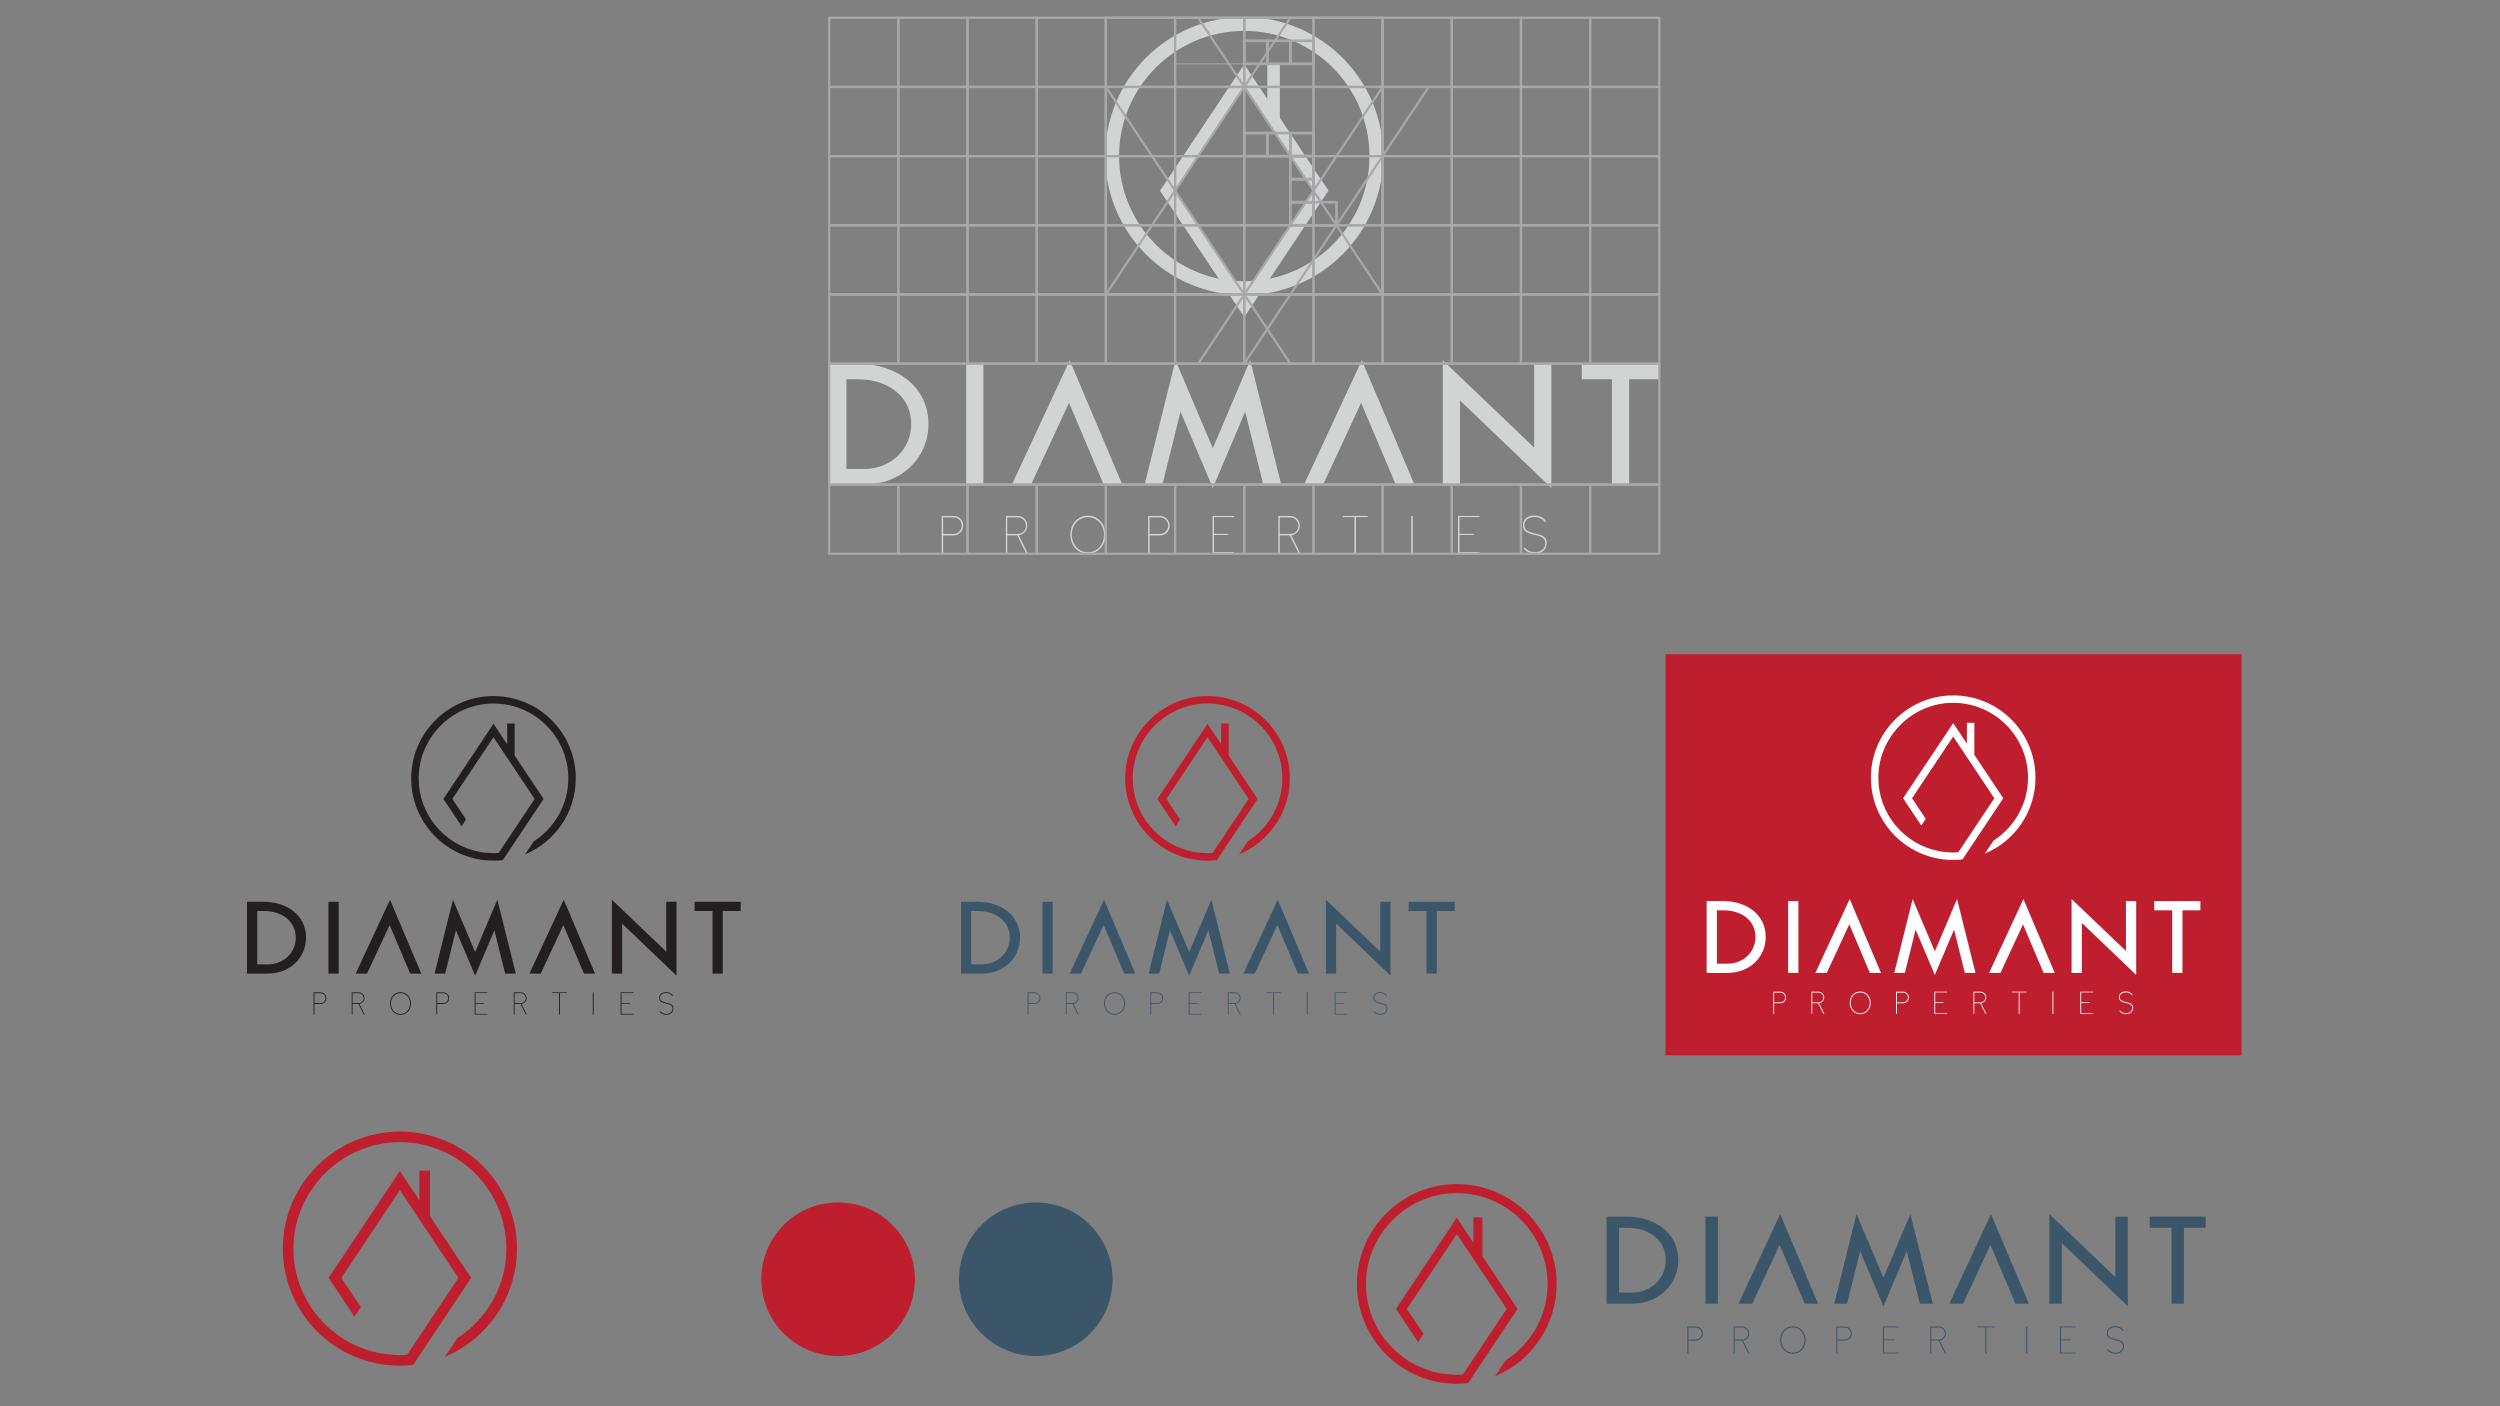 <?xml version="1.0" encoding="UTF-8" standalone="no"?> <svg xmlns="http://www.w3.org/2000/svg" xmlns:xlink="http://www.w3.org/1999/xlink" xmlns:serif="http://www.serif.com/" width="100%" height="100%" viewBox="0 0 1920 1080" version="1.1" xml:space="preserve" style="fill-rule:evenodd;clip-rule:evenodd;stroke-linejoin:round;stroke-miterlimit:2;"><rect x="0" y="0" width="1920" height="1080" fill="#808080" stroke="none"/><g id="Layer-1" serif:id="Layer 1"><g><path d="M955.587,49.402l-8.005,12.011l-53.134,79.696l-3.556,5.339l3.556,5.337l53.134,79.698l8.005,12.009l8.009,-12.009l53.131,-79.698l3.559,-5.337l-56.69,-85.035l-8.009,-12.011Zm0,17.348l53.134,79.698l-53.134,79.699l-53.13,-79.699l53.13,-79.698Z" style="fill:#d2d3d3;fill-rule:nonzero;"></path><rect x="973.301" y="49.042" width="9.623" height="43.145" style="fill:#d2d3d3;"></rect><path d="M955.587,13.618c-58.687,0 -106.264,47.577 -106.264,106.264c0,58.688 47.577,106.264 106.264,106.264c58.69,0 106.264,-47.576 106.264,-106.264c0,-58.687 -47.574,-106.264 -106.264,-106.264m0,9.624c53.287,-0 96.641,43.353 96.641,96.64c0,53.288 -43.354,96.638 -96.641,96.638c-53.287,0 -96.638,-43.35 -96.638,-96.638c0,-53.287 43.351,-96.64 96.638,-96.64" style="fill:#d2d3d3;fill-rule:nonzero;stroke:#d2d3d3;stroke-width:1px;"></path><path d="M650.039,291.254l-0,68.905l13.733,-0c20.693,-0 36.041,-15.362 36.041,-34.452c-0,-21.615 -18.125,-34.453 -41.293,-34.453l-8.481,0Zm-13.241,80.83l-0,-92.757l21.429,-0c30.041,-0 54.826,17.353 54.826,46.38c0,25.588 -20.272,46.377 -49.53,46.377l-26.725,-0Z" style="fill:#d2d3d3;fill-rule:nonzero;"></path><rect x="742.005" y="279.326" width="13.241" height="92.757" style="fill:#d2d3d3;"></rect><path d="M906.632,316.182l-13.902,55.902l-13.655,-0l23.707,-95.406l28.673,67.58l28.675,-67.58l23.832,95.406l-13.774,-0l-13.904,-55.902l-24.829,58.554l-24.823,-58.554Z" style="fill:#d2d3d3;fill-rule:nonzero;"></path><path d="M1191.46,279.328l0,95.409l-70.174,-67.169l0,64.516l-13.24,0l-0,-95.406l70.174,67.041l-0,-64.391l13.24,-0Z" style="fill:#d2d3d3;fill-rule:nonzero;"></path><path d="M1251.2,372.084l-13.24,0l-0,-80.829l-23.171,-0l-0,-11.928l59.583,0l-0,11.928l-23.172,-0l0,80.829Z" style="fill:#d2d3d3;fill-rule:nonzero;"></path><path d="M821.535,276.678l-44.357,95.406l14.693,0l6.742,-14.574l5.588,-11.927l16.797,-36.192l15.348,36.192l5.05,11.927l6.208,14.574l14.316,0l-40.385,-95.406Z" style="fill:#d2d3d3;fill-rule:nonzero;"></path><path d="M1045.87,276.678l-44.357,95.406l14.693,0l6.742,-14.574l5.588,-11.927l16.798,-36.192l15.35,36.192l5.047,11.927l6.208,14.574l14.316,0l-40.385,-95.406Z" style="fill:#d2d3d3;fill-rule:nonzero;"></path><path d="M724.358,397.387l-0,12.675l8.029,0c3.487,0 6.246,-2.869 6.246,-6.356c0,-3.487 -2.759,-6.319 -6.246,-6.319l-8.029,0Zm-0,13.838l-0,13.693l-1.125,-0l0,-28.696l9.154,-0c4.067,-0 7.409,3.38 7.409,7.484c-0,4.139 -3.305,7.519 -7.409,7.519l-8.029,-0Z" style="fill:#d2d3d3;fill-rule:nonzero;"></path><path d="M773.58,397.352l-0,12.71l8.098,-0c3.415,-0 6.25,-2.76 6.25,-6.281c-0,-3.563 -2.763,-6.429 -6.25,-6.429l-8.098,-0Zm14.492,27.565c-1.997,-3.739 -3.924,-7.809 -6.759,-13.73l-7.733,-0l-0,13.73l-1.055,-0l-0,-28.696l9.153,0c4.032,0 7.337,3.418 7.337,7.484c-0,3.67 -2.76,6.757 -6.537,7.447l6.792,13.765l-1.198,-0Z" style="fill:#d2d3d3;fill-rule:nonzero;"></path><path d="M823.164,410.642c-0,7.701 5.301,13.475 12.347,13.475c7.047,-0 12.351,-5.774 12.351,-13.475c0,-7.664 -5.304,-13.438 -12.351,-13.438c-7.046,-0 -12.347,5.774 -12.347,13.438m-1.163,-0c0,-8.351 5.812,-14.635 13.51,-14.635c7.702,-0 13.548,6.284 13.548,14.635c0,8.394 -5.846,14.637 -13.548,14.637c-7.698,0 -13.51,-6.243 -13.51,-14.637" style="fill:#d2d3d3;fill-rule:nonzero;"></path><path d="M882.883,397.387l-0,12.675l8.026,0c3.487,0 6.246,-2.869 6.246,-6.356c0,-3.487 -2.759,-6.319 -6.246,-6.319l-8.026,0Zm-0,13.838l-0,13.693l-1.128,-0l0,-28.696l9.154,-0c4.066,-0 7.408,3.38 7.408,7.484c0,4.139 -3.304,7.519 -7.408,7.519l-8.026,-0Z" style="fill:#d2d3d3;fill-rule:nonzero;"></path><path d="M931.266,424.918l0,-28.696l16.49,0l0,0.91l-15.365,0l0,12.855l10.826,0l0,0.911l-10.826,-0l0,13.113l15.365,-0l0,0.907l-16.49,-0Z" style="fill:#d2d3d3;fill-rule:nonzero;"></path><path d="M982.85,397.352l0,12.71l8.099,-0c3.414,-0 6.246,-2.76 6.246,-6.281c0,-3.563 -2.759,-6.429 -6.246,-6.429l-8.099,-0Zm14.49,27.565c-1.997,-3.739 -3.922,-7.809 -6.753,-13.73l-7.737,-0l0,13.73l-1.055,-0l0,-28.696l9.154,0c4.032,0 7.339,3.418 7.339,7.484c-0,3.67 -2.762,6.757 -6.542,7.447l6.794,13.765l-1.2,-0Z" style="fill:#d2d3d3;fill-rule:nonzero;"></path><path d="M1041.37,397.131l0,27.786l-1.162,-0l-0,-27.786l-8.971,0l-0,-0.907l19.142,-0l-0,0.907l-9.009,0Z" style="fill:#d2d3d3;fill-rule:nonzero;"></path><rect x="1083.8" y="396.222" width="1.2" height="28.696" style="fill:#d2d3d3;"></rect><path d="M1119.76,424.918l-0,-28.696l16.487,0l-0,0.91l-15.362,0l-0,12.855l10.823,0l-0,0.911l-10.823,-0l-0,13.113l15.362,-0l-0,0.907l-16.487,-0Z" style="fill:#d2d3d3;fill-rule:nonzero;"></path><path d="M1187.94,416.962c-0,5.302 -4.139,8.282 -8.971,8.282c-3.377,-0 -6.864,-1.308 -8.899,-4.067l1.018,-0.652c1.779,2.397 4.794,3.556 7.736,3.556c4.177,0 7.956,-2.324 7.956,-6.974c0,-9.005 -17.182,-3.556 -17.182,-13.617c-0,-5.267 4.142,-7.594 8.971,-7.594c3.562,-0 6.829,1.455 8.826,4.435l-0.98,0.652c-1.742,-2.58 -4.577,-3.887 -7.664,-3.887c-4.176,-0 -7.991,1.597 -8.026,6.246c-0.034,9.044 17.215,3.56 17.215,13.62" style="fill:#d2d3d3;fill-rule:nonzero;"></path><rect x="636.799" y="279.265" width="637.578" height="92.884" style="fill:none;stroke:#a8a8ab;stroke-width:1.73px;stroke-linejoin:miter;stroke-miterlimit:10;"></rect><rect x="849.324" y="13.618" width="212.528" height="212.528" style="fill:none;stroke:#a8a8ab;stroke-width:1.73px;stroke-linejoin:miter;stroke-miterlimit:10;"></rect><rect x="796.193" y="13.618" width="53.131" height="53.133" style="fill:none;stroke:#a8a8ab;stroke-width:1.73px;stroke-linejoin:miter;stroke-miterlimit:10;"></rect><rect x="849.324" y="226.146" width="53.133" height="53.131" style="fill:none;stroke:#a8a8ab;stroke-width:1.73px;stroke-linejoin:miter;stroke-miterlimit:10;"></rect><rect x="796.193" y="226.146" width="53.131" height="53.131" style="fill:none;stroke:#a8a8ab;stroke-width:1.73px;stroke-linejoin:miter;stroke-miterlimit:10;"></rect><rect x="743.06" y="226.146" width="53.133" height="53.131" style="fill:none;stroke:#a8a8ab;stroke-width:1.73px;stroke-linejoin:miter;stroke-miterlimit:10;"></rect><rect x="689.929" y="226.146" width="53.133" height="53.131" style="fill:none;stroke:#a8a8ab;stroke-width:1.73px;stroke-linejoin:miter;stroke-miterlimit:10;"></rect><rect x="636.799" y="226.146" width="53.131" height="53.131" style="fill:none;stroke:#a8a8ab;stroke-width:1.73px;stroke-linejoin:miter;stroke-miterlimit:10;"></rect><rect x="743.06" y="173.013" width="53.133" height="53.133" style="fill:none;stroke:#a8a8ab;stroke-width:1.73px;stroke-linejoin:miter;stroke-miterlimit:10;"></rect><rect x="689.929" y="173.013" width="53.133" height="53.133" style="fill:none;stroke:#a8a8ab;stroke-width:1.73px;stroke-linejoin:miter;stroke-miterlimit:10;"></rect><rect x="636.799" y="173.013" width="53.131" height="53.133" style="fill:none;stroke:#a8a8ab;stroke-width:1.73px;stroke-linejoin:miter;stroke-miterlimit:10;"></rect><rect x="743.06" y="119.88" width="53.133" height="53.133" style="fill:none;stroke:#a8a8ab;stroke-width:1.73px;stroke-linejoin:miter;stroke-miterlimit:10;"></rect><rect x="689.929" y="119.88" width="53.133" height="53.133" style="fill:none;stroke:#a8a8ab;stroke-width:1.73px;stroke-linejoin:miter;stroke-miterlimit:10;"></rect><rect x="636.799" y="119.88" width="53.131" height="53.133" style="fill:none;stroke:#a8a8ab;stroke-width:1.73px;stroke-linejoin:miter;stroke-miterlimit:10;"></rect><rect x="743.06" y="66.752" width="53.133" height="53.131" style="fill:none;stroke:#a8a8ab;stroke-width:1.73px;stroke-linejoin:miter;stroke-miterlimit:10;"></rect><rect x="689.929" y="66.752" width="53.133" height="53.131" style="fill:none;stroke:#a8a8ab;stroke-width:1.73px;stroke-linejoin:miter;stroke-miterlimit:10;"></rect><rect x="636.799" y="66.752" width="53.131" height="53.131" style="fill:none;stroke:#a8a8ab;stroke-width:1.73px;stroke-linejoin:miter;stroke-miterlimit:10;"></rect><rect x="743.06" y="13.618" width="53.133" height="53.133" style="fill:none;stroke:#a8a8ab;stroke-width:1.73px;stroke-linejoin:miter;stroke-miterlimit:10;"></rect><rect x="689.929" y="13.618" width="53.133" height="53.133" style="fill:none;stroke:#a8a8ab;stroke-width:1.73px;stroke-linejoin:miter;stroke-miterlimit:10;"></rect><rect x="636.799" y="13.618" width="53.131" height="53.133" style="fill:none;stroke:#a8a8ab;stroke-width:1.73px;stroke-linejoin:miter;stroke-miterlimit:10;"></rect><rect x="902.457" y="226.146" width="53.131" height="53.131" style="fill:none;stroke:#a8a8ab;stroke-width:1.73px;stroke-linejoin:miter;stroke-miterlimit:10;"></rect><rect x="955.585" y="226.146" width="53.133" height="53.131" style="fill:none;stroke:#a8a8ab;stroke-width:1.73px;stroke-linejoin:miter;stroke-miterlimit:10;"></rect><rect x="1008.72" y="226.146" width="53.133" height="53.131" style="fill:none;stroke:#a8a8ab;stroke-width:1.73px;stroke-linejoin:miter;stroke-miterlimit:10;"></rect><rect x="1061.85" y="226.146" width="53.131" height="53.131" style="fill:none;stroke:#a8a8ab;stroke-width:1.73px;stroke-linejoin:miter;stroke-miterlimit:10;"></rect><rect x="1114.98" y="226.146" width="53.133" height="53.131" style="fill:none;stroke:#a8a8ab;stroke-width:1.73px;stroke-linejoin:miter;stroke-miterlimit:10;"></rect><rect x="1168.12" y="226.146" width="53.131" height="53.131" style="fill:none;stroke:#a8a8ab;stroke-width:1.73px;stroke-linejoin:miter;stroke-miterlimit:10;"></rect><rect x="1221.24" y="226.146" width="53.133" height="53.131" style="fill:none;stroke:#a8a8ab;stroke-width:1.73px;stroke-linejoin:miter;stroke-miterlimit:10;"></rect><rect x="1061.85" y="173.013" width="53.131" height="53.133" style="fill:none;stroke:#a8a8ab;stroke-width:1.73px;stroke-linejoin:miter;stroke-miterlimit:10;"></rect><rect x="1114.98" y="173.013" width="53.133" height="53.133" style="fill:none;stroke:#a8a8ab;stroke-width:1.73px;stroke-linejoin:miter;stroke-miterlimit:10;"></rect><rect x="1168.12" y="173.013" width="53.131" height="53.133" style="fill:none;stroke:#a8a8ab;stroke-width:1.73px;stroke-linejoin:miter;stroke-miterlimit:10;"></rect><rect x="1221.24" y="173.013" width="53.133" height="53.133" style="fill:none;stroke:#a8a8ab;stroke-width:1.73px;stroke-linejoin:miter;stroke-miterlimit:10;"></rect><rect x="1061.85" y="119.88" width="53.131" height="53.133" style="fill:none;stroke:#a8a8ab;stroke-width:1.73px;stroke-linejoin:miter;stroke-miterlimit:10;"></rect><rect x="1114.98" y="119.88" width="53.133" height="53.133" style="fill:none;stroke:#a8a8ab;stroke-width:1.73px;stroke-linejoin:miter;stroke-miterlimit:10;"></rect><rect x="1168.12" y="119.882" width="53.131" height="53.133" style="fill:none;stroke:#a8a8ab;stroke-width:1.73px;stroke-linejoin:miter;stroke-miterlimit:10;"></rect><rect x="1221.24" y="119.88" width="53.133" height="53.133" style="fill:none;stroke:#a8a8ab;stroke-width:1.73px;stroke-linejoin:miter;stroke-miterlimit:10;"></rect><rect x="1061.85" y="66.752" width="53.131" height="53.131" style="fill:none;stroke:#a8a8ab;stroke-width:1.73px;stroke-linejoin:miter;stroke-miterlimit:10;"></rect><rect x="1114.98" y="66.752" width="53.133" height="53.131" style="fill:none;stroke:#a8a8ab;stroke-width:1.73px;stroke-linejoin:miter;stroke-miterlimit:10;"></rect><rect x="1168.12" y="66.752" width="53.131" height="53.131" style="fill:none;stroke:#a8a8ab;stroke-width:1.73px;stroke-linejoin:miter;stroke-miterlimit:10;"></rect><rect x="1221.24" y="66.752" width="53.133" height="53.131" style="fill:none;stroke:#a8a8ab;stroke-width:1.73px;stroke-linejoin:miter;stroke-miterlimit:10;"></rect><rect x="1061.85" y="13.618" width="53.131" height="53.133" style="fill:none;stroke:#a8a8ab;stroke-width:1.73px;stroke-linejoin:miter;stroke-miterlimit:10;"></rect><rect x="1114.98" y="13.618" width="53.133" height="53.133" style="fill:none;stroke:#a8a8ab;stroke-width:1.73px;stroke-linejoin:miter;stroke-miterlimit:10;"></rect><rect x="1168.12" y="13.618" width="53.131" height="53.133" style="fill:none;stroke:#a8a8ab;stroke-width:1.73px;stroke-linejoin:miter;stroke-miterlimit:10;"></rect><rect x="1221.24" y="13.618" width="53.133" height="53.133" style="fill:none;stroke:#a8a8ab;stroke-width:1.73px;stroke-linejoin:miter;stroke-miterlimit:10;"></rect><rect x="1221.24" y="372.15" width="53.133" height="53.131" style="fill:none;stroke:#a8a8ab;stroke-width:1.73px;stroke-linejoin:miter;stroke-miterlimit:10;"></rect><rect x="1168.12" y="372.15" width="53.131" height="53.131" style="fill:none;stroke:#a8a8ab;stroke-width:1.73px;stroke-linejoin:miter;stroke-miterlimit:10;"></rect><rect x="1114.98" y="372.15" width="53.133" height="53.131" style="fill:none;stroke:#a8a8ab;stroke-width:1.73px;stroke-linejoin:miter;stroke-miterlimit:10;"></rect><rect x="1061.85" y="372.15" width="53.131" height="53.131" style="fill:none;stroke:#a8a8ab;stroke-width:1.73px;stroke-linejoin:miter;stroke-miterlimit:10;"></rect><rect x="1008.72" y="372.15" width="53.133" height="53.131" style="fill:none;stroke:#a8a8ab;stroke-width:1.73px;stroke-linejoin:miter;stroke-miterlimit:10;"></rect><rect x="955.585" y="372.15" width="53.133" height="53.131" style="fill:none;stroke:#a8a8ab;stroke-width:1.73px;stroke-linejoin:miter;stroke-miterlimit:10;"></rect><rect x="902.457" y="372.15" width="53.131" height="53.131" style="fill:none;stroke:#a8a8ab;stroke-width:1.73px;stroke-linejoin:miter;stroke-miterlimit:10;"></rect><rect x="849.324" y="372.15" width="53.133" height="53.131" style="fill:none;stroke:#a8a8ab;stroke-width:1.73px;stroke-linejoin:miter;stroke-miterlimit:10;"></rect><rect x="796.193" y="372.15" width="53.131" height="53.131" style="fill:none;stroke:#a8a8ab;stroke-width:1.73px;stroke-linejoin:miter;stroke-miterlimit:10;"></rect><rect x="743.06" y="372.15" width="53.133" height="53.131" style="fill:none;stroke:#a8a8ab;stroke-width:1.73px;stroke-linejoin:miter;stroke-miterlimit:10;"></rect><rect x="689.929" y="372.15" width="53.133" height="53.131" style="fill:none;stroke:#a8a8ab;stroke-width:1.73px;stroke-linejoin:miter;stroke-miterlimit:10;"></rect><rect x="636.799" y="372.15" width="53.131" height="53.131" style="fill:none;stroke:#a8a8ab;stroke-width:1.73px;stroke-linejoin:miter;stroke-miterlimit:10;"></rect><rect x="796.193" y="66.752" width="53.131" height="53.131" style="fill:none;stroke:#a8a8ab;stroke-width:1.73px;stroke-linejoin:miter;stroke-miterlimit:10;"></rect><rect x="796.193" y="119.88" width="53.131" height="53.133" style="fill:none;stroke:#a8a8ab;stroke-width:1.73px;stroke-linejoin:miter;stroke-miterlimit:10;"></rect><rect x="796.193" y="173.013" width="53.131" height="53.133" style="fill:none;stroke:#a8a8ab;stroke-width:1.73px;stroke-linejoin:miter;stroke-miterlimit:10;"></rect><rect x="1008.72" y="13.618" width="53.131" height="53.133" style="fill:none;stroke:#a8a8ab;stroke-width:1.73px;stroke-linejoin:miter;stroke-miterlimit:10;"></rect><rect x="955.588" y="173.013" width="53.133" height="53.133" style="fill:none;stroke:#a8a8ab;stroke-width:1.73px;stroke-linejoin:miter;stroke-miterlimit:10;"></rect><rect x="902.457" y="173.013" width="53.131" height="53.133" style="fill:none;stroke:#a8a8ab;stroke-width:1.73px;stroke-linejoin:miter;stroke-miterlimit:10;"></rect><rect x="849.324" y="173.013" width="53.133" height="53.133" style="fill:none;stroke:#a8a8ab;stroke-width:1.73px;stroke-linejoin:miter;stroke-miterlimit:10;"></rect><rect x="955.588" y="119.88" width="53.133" height="53.133" style="fill:none;stroke:#a8a8ab;stroke-width:1.73px;stroke-linejoin:miter;stroke-miterlimit:10;"></rect><rect x="902.457" y="119.88" width="53.131" height="53.133" style="fill:none;stroke:#a8a8ab;stroke-width:1.73px;stroke-linejoin:miter;stroke-miterlimit:10;"></rect><rect x="849.324" y="119.88" width="53.133" height="53.133" style="fill:none;stroke:#a8a8ab;stroke-width:1.73px;stroke-linejoin:miter;stroke-miterlimit:10;"></rect><rect x="955.588" y="66.752" width="53.133" height="53.131" style="fill:none;stroke:#a8a8ab;stroke-width:1.73px;stroke-linejoin:miter;stroke-miterlimit:10;"></rect><rect x="902.457" y="66.752" width="53.131" height="53.131" style="fill:none;stroke:#a8a8ab;stroke-width:1.73px;stroke-linejoin:miter;stroke-miterlimit:10;"></rect><rect x="849.324" y="66.752" width="53.133" height="53.131" style="fill:none;stroke:#a8a8ab;stroke-width:1.73px;stroke-linejoin:miter;stroke-miterlimit:10;"></rect><rect x="955.588" y="13.618" width="53.133" height="53.133" style="fill:none;stroke:#a8a8ab;stroke-width:1.73px;stroke-linejoin:miter;stroke-miterlimit:10;"></rect><rect x="902.457" y="13.618" width="53.131" height="53.133" style="fill:none;stroke:#a8a8ab;stroke-width:1.73px;stroke-linejoin:miter;stroke-miterlimit:10;"></rect><rect x="849.324" y="13.618" width="53.133" height="53.133" style="fill:none;stroke:#a8a8ab;stroke-width:1.73px;stroke-linejoin:miter;stroke-miterlimit:10;"></rect><rect x="1008.72" y="66.752" width="53.131" height="53.131" style="fill:none;stroke:#a8a8ab;stroke-width:1.73px;stroke-linejoin:miter;stroke-miterlimit:10;"></rect><rect x="1008.72" y="119.88" width="53.131" height="53.133" style="fill:none;stroke:#a8a8ab;stroke-width:1.73px;stroke-linejoin:miter;stroke-miterlimit:10;"></rect><rect x="1008.72" y="173.013" width="53.131" height="53.133" style="fill:none;stroke:#a8a8ab;stroke-width:1.73px;stroke-linejoin:miter;stroke-miterlimit:10;"></rect><rect x="991.008" y="102.172" width="17.71" height="17.71" style="fill:none;stroke:#a8a8ab;stroke-width:2.08px;stroke-linejoin:miter;stroke-miterlimit:10;"></rect><rect x="991.008" y="119.882" width="17.71" height="17.71" style="fill:none;stroke:#a8a8ab;stroke-width:2.08px;stroke-linejoin:miter;stroke-miterlimit:10;"></rect><rect x="991.008" y="137.593" width="17.71" height="17.71" style="fill:none;stroke:#a8a8ab;stroke-width:2.08px;stroke-linejoin:miter;stroke-miterlimit:10;"></rect><rect x="991.008" y="155.303" width="17.71" height="17.71" style="fill:none;stroke:#a8a8ab;stroke-width:2.08px;stroke-linejoin:miter;stroke-miterlimit:10;"></rect><rect x="1008.72" y="155.303" width="17.71" height="17.71" style="fill:none;stroke:#a8a8ab;stroke-width:2.08px;stroke-linejoin:miter;stroke-miterlimit:10;"></rect><rect x="973.298" y="102.172" width="17.71" height="17.71" style="fill:none;stroke:#a8a8ab;stroke-width:2.08px;stroke-linejoin:miter;stroke-miterlimit:10;"></rect><rect x="973.298" y="31.329" width="17.71" height="17.71" style="fill:none;stroke:#a8a8ab;stroke-width:2.08px;stroke-linejoin:miter;stroke-miterlimit:10;"></rect><rect x="991.008" y="31.329" width="17.71" height="17.71" style="fill:none;stroke:#a8a8ab;stroke-width:2.08px;stroke-linejoin:miter;stroke-miterlimit:10;"></rect><rect x="955.588" y="31.329" width="17.71" height="17.71" style="fill:none;stroke:#a8a8ab;stroke-width:2.08px;stroke-linejoin:miter;stroke-miterlimit:10;"></rect><rect x="955.588" y="102.172" width="17.71" height="17.71" style="fill:none;stroke:#a8a8ab;stroke-width:2.08px;stroke-linejoin:miter;stroke-miterlimit:10;"></rect><path d="M991.008,49.039l-87.907,0" style="fill:none;fill-rule:nonzero;stroke:#a8a8ab;stroke-width:0.69px;stroke-linejoin:miter;stroke-miterlimit:10;"></path><path d="M991.008,13.618l-141.684,212.528" style="fill:none;fill-rule:nonzero;stroke:#a8a8ab;stroke-width:1.73px;stroke-linejoin:miter;stroke-miterlimit:10;"></path><path d="M920.166,13.618l141.684,212.528" style="fill:none;fill-rule:nonzero;stroke:#a8a8ab;stroke-width:1.73px;stroke-linejoin:miter;stroke-miterlimit:10;"></path><path d="M991.008,279.277l-141.684,-212.525" style="fill:none;fill-rule:nonzero;stroke:#a8a8ab;stroke-width:1.73px;stroke-linejoin:miter;stroke-miterlimit:10;"></path><path d="M920.166,279.277l141.684,-212.525" style="fill:none;fill-rule:nonzero;stroke:#a8a8ab;stroke-width:1.73px;stroke-linejoin:miter;stroke-miterlimit:10;"></path><path d="M955.587,279.277l141.679,-212.525" style="fill:none;fill-rule:nonzero;stroke:#a8a8ab;stroke-width:1.73px;stroke-linejoin:miter;stroke-miterlimit:10;"></path></g><g><g><path d="M702.631,982.457c0,32.572 -26.405,58.978 -58.977,58.978c-32.573,-0 -58.978,-26.406 -58.978,-58.978c-0,-32.571 26.405,-58.978 58.978,-58.978c32.572,0 58.977,26.407 58.977,58.978" style="fill:#be1e2d;fill-rule:nonzero;"></path><path d="M854.461,982.457c0,32.572 -26.405,58.978 -58.978,58.978c-32.572,-0 -58.978,-26.406 -58.978,-58.978c0,-32.571 26.406,-58.978 58.978,-58.978c32.573,0 58.978,26.407 58.978,58.978" style="fill:#3c5669;fill-rule:nonzero;"></path></g><g><path d="M1243.4,942.935l0,49.728l9.912,-0c14.933,-0 26.01,-11.087 26.01,-24.864c-0,-15.599 -13.081,-24.864 -29.803,-24.864l-6.119,0Zm-9.555,58.336l-0,-66.942l15.465,0c21.68,0 39.567,12.522 39.567,33.47c0,18.469 -14.63,33.472 -35.745,33.472l-19.287,-0Z" style="fill:#3c5669;fill-rule:nonzero;"></path><rect x="1309.77" y="934.328" width="9.556" height="66.941" style="fill:#3c5669;"></rect><path d="M1428.58,960.925l-10.032,40.346l-9.855,-0l17.109,-68.855l20.693,48.771l20.695,-48.771l17.199,68.855l-9.941,-0l-10.034,-40.346l-17.919,42.258l-17.915,-42.258Z" style="fill:#3c5669;fill-rule:nonzero;"></path><path d="M1634.13,934.329l0,68.853l-50.643,-48.472l-0,46.56l-9.556,0l0,-68.855l50.646,48.384l0,-46.47l9.553,-0Z" style="fill:#3c5669;fill-rule:nonzero;"></path><path d="M1677.25,1001.27l-9.553,0l-0,-58.335l-16.724,-0l-0,-8.606l43,-0l-0,8.606l-16.723,-0l0,58.335Z" style="fill:#3c5669;fill-rule:nonzero;"></path><path d="M1296.7,1019.59l-0,9.148l5.794,-0c2.517,-0 4.508,-2.071 4.508,-4.588c0,-2.516 -1.991,-4.56 -4.508,-4.56l-5.794,0Zm-0,9.987l-0,9.881l-0.812,0l0,-20.707l6.606,0c2.935,0 5.347,2.437 5.347,5.399c0,2.987 -2.385,5.427 -5.347,5.427l-5.794,-0Z" style="fill:#3c5669;fill-rule:nonzero;"></path><path d="M1332.23,1019.56l-0,9.172l5.844,0c2.464,0 4.51,-1.991 4.51,-4.533c0,-2.571 -1.993,-4.639 -4.51,-4.639l-5.844,-0Zm10.459,19.893c-1.441,-2.698 -2.833,-5.635 -4.878,-9.909l-5.581,-0l-0,9.909l-0.762,0l0,-20.707l6.606,-0c2.91,-0 5.295,2.464 5.295,5.399c-0,2.648 -1.992,4.876 -4.717,5.374l4.901,9.934l-0.864,0Z" style="fill:#3c5669;fill-rule:nonzero;"></path><path d="M1368.01,1029.15c-0,5.558 3.828,9.725 8.911,9.725c5.085,-0 8.913,-4.167 8.913,-9.725c0,-5.531 -3.828,-9.698 -8.913,-9.698c-5.083,-0 -8.911,4.167 -8.911,9.698m-0.839,-0c-0,-6.027 4.194,-10.562 9.75,-10.562c5.558,-0 9.777,4.535 9.777,10.562c0,6.058 -4.219,10.564 -9.777,10.564c-5.556,-0 -9.75,-4.506 -9.75,-10.564" style="fill:#3c5669;fill-rule:nonzero;"></path><path d="M1411.11,1019.59l0,9.148l5.793,-0c2.516,-0 4.508,-2.071 4.508,-4.588c-0,-2.516 -1.992,-4.56 -4.508,-4.56l-5.793,0Zm0,9.987l0,9.881l-0.814,0l0,-20.707l6.607,0c2.934,0 5.346,2.437 5.346,5.399c0,2.987 -2.384,5.427 -5.346,5.427l-5.793,-0Z" style="fill:#3c5669;fill-rule:nonzero;"></path><path d="M1446.03,1039.46l0,-20.708l11.901,0l-0,0.655l-11.089,0l-0,9.28l7.813,-0l-0,0.654l-7.813,0l-0,9.464l11.089,-0l-0,0.655l-11.901,-0Z" style="fill:#3c5669;fill-rule:nonzero;"></path><path d="M1483.26,1019.56l-0,9.172l5.844,0c2.465,0 4.508,-1.991 4.508,-4.533c0,-2.571 -1.991,-4.639 -4.508,-4.639l-5.844,-0Zm10.457,19.893c-1.439,-2.698 -2.83,-5.635 -4.874,-9.909l-5.583,-0l-0,9.909l-0.762,0l0,-20.707l6.606,-0c2.91,-0 5.297,2.464 5.297,5.399c-0,2.648 -1.994,4.876 -4.721,5.374l4.903,9.934l-0.866,0Z" style="fill:#3c5669;fill-rule:nonzero;"></path><path d="M1525.49,1019.4l0,20.053l-0.839,-0l0,-20.053l-6.474,0l-0,-0.655l13.815,0l-0,0.655l-6.502,0Z" style="fill:#3c5669;fill-rule:nonzero;"></path><rect x="1556.11" y="1018.75" width="0.866" height="20.707" style="fill:#3c5669;"></rect><path d="M1582.06,1039.46l-0,-20.708l11.898,0l0,0.655l-11.084,0l-0,9.28l7.809,-0l-0,0.654l-7.809,0l-0,9.464l11.084,-0l0,0.655l-11.898,-0Z" style="fill:#3c5669;fill-rule:nonzero;"></path><path d="M1631.27,1033.71c0,3.826 -2.989,5.977 -6.474,5.977c-2.439,-0 -4.956,-0.944 -6.422,-2.935l0.734,-0.471c1.285,1.73 3.458,2.567 5.581,2.567c3.017,-0 5.743,-1.678 5.743,-5.033c-0,-6.5 -12.399,-2.567 -12.399,-9.828c0,-3.801 2.987,-5.478 6.474,-5.478c2.569,-0 4.929,1.048 6.37,3.198l-0.707,0.471c-1.259,-1.862 -3.303,-2.805 -5.533,-2.805c-3.012,-0 -5.767,1.152 -5.79,4.508c-0.027,6.526 12.423,2.568 12.423,9.829" style="fill:#3c5669;fill-rule:nonzero;"></path><path d="M1367.16,932.416l-32.012,68.855l10.604,-0l4.866,-10.52l4.033,-8.608l12.122,-26.119l11.078,26.119l3.644,8.608l4.479,10.52l10.332,-0l-29.146,-68.855Z" style="fill:#3c5669;fill-rule:nonzero;"></path><path d="M1529.06,932.416l-32.012,68.855l10.604,-0l4.865,-10.52l4.034,-8.608l12.122,-26.119l11.078,26.119l3.642,8.608l4.481,10.52l10.332,-0l-29.146,-68.855Z" style="fill:#3c5669;fill-rule:nonzero;"></path><path d="M1113.9,909.531c-37.486,2.33 -68.291,32.35 -71.495,69.772c-3.636,42.412 27.284,78.392 67.715,82.95c2.851,0.322 5.744,0.504 8.683,0.504c2.937,0 5.83,-0.182 8.681,-0.504l5.228,-7.842l30.215,-45.318l2.566,-3.854l-2.566,-3.853l-24.398,-36.595l0,-29.85l-6.945,-0l0,19.433l-7.003,-10.503l-5.778,-8.669l-5.78,8.669l-40.912,61.368l2.569,3.854l14.385,21.579l4.176,-6.261l-12.784,-19.172l38.346,-57.517l38.344,57.517l-33.553,50.33c-1.59,0.107 -3.174,0.241 -4.791,0.241c-1.619,-0 -3.202,-0.134 -4.792,-0.241c-3.092,-0.213 -6.15,-0.554 -9.119,-1.158c-31.873,-6.477 -55.925,-34.757 -55.833,-68.536c0.098,-36.555 29.355,-67.454 65.853,-69.445c40.214,-2.194 73.634,29.89 73.634,69.638c-0,24.614 -12.853,46.246 -32.167,58.661l-8.097,12.148c27.719,-11.556 47.209,-38.902 47.209,-70.809c-0,-43.977 -37.016,-79.309 -81.591,-76.537" style="fill:#be1e2d;fill-rule:nonzero;"></path></g><path d="M301.362,869.226c-43.947,2.732 -80.062,37.927 -83.819,81.799c-4.263,49.723 31.987,91.905 79.388,97.249c3.343,0.378 6.734,0.591 10.18,0.591c3.443,0 6.835,-0.213 10.178,-0.591l6.128,-9.194l35.423,-53.13l3.01,-4.517l-3.01,-4.518l-28.602,-42.903l-0,-34.996l-8.143,-0l0,22.783l-8.21,-12.314l-6.774,-10.163l-6.776,10.163l-47.965,71.948l3.011,4.517l16.866,25.299l4.895,-7.34l-14.987,-22.476l44.956,-67.433l44.953,67.433l-39.337,59.005c-1.864,0.126 -3.72,0.282 -5.616,0.282c-1.898,0 -3.755,-0.156 -5.619,-0.282c-3.624,-0.25 -7.21,-0.649 -10.69,-1.358c-37.368,-7.593 -65.566,-40.748 -65.458,-80.35c0.115,-42.856 34.415,-79.081 77.205,-81.416c47.146,-2.573 86.327,35.043 86.327,81.642c-0,28.858 -15.068,54.219 -37.712,68.774l-9.493,14.241c32.497,-13.547 55.347,-45.608 55.347,-83.015c-0,-51.558 -43.396,-92.98 -95.656,-89.73" style="fill:#be1e2d;fill-rule:nonzero;"></path></g><g><g><rect x="1279.12" y="502.46" width="442.384" height="308.006" style="fill:#be1e2d;"></rect><path d="M1318.59,699.13l0,40.977l8.169,-0c12.305,-0 21.435,-9.136 21.435,-20.487c0,-12.856 -10.78,-20.49 -24.563,-20.49l-5.041,0Zm-7.875,48.072l-0,-55.165l12.744,-0c17.866,-0 32.608,10.317 32.608,27.583c-0,15.217 -12.058,27.582 -29.456,27.582l-15.896,0Z" style="fill:#fff;fill-rule:nonzero;"></path><rect x="1373.29" y="692.036" width="7.875" height="55.165" style="fill:#fff;"></rect><path d="M1471.19,713.953l-8.268,33.249l-8.122,0l14.101,-56.742l17.054,40.192l17.052,-40.192l14.174,56.742l-8.192,0l-8.268,-33.249l-14.766,34.824l-14.765,-34.824Z" style="fill:#fff;fill-rule:nonzero;"></path><path d="M1640.59,692.036l-0,56.742l-41.733,-39.945l0,38.368l-7.878,0l0,-56.74l41.738,39.87l0,-38.295l7.873,-0Z" style="fill:#fff;fill-rule:nonzero;"></path><path d="M1676.12,747.202l-7.875,0l0,-48.072l-13.781,-0l0,-7.093l35.437,-0l0,7.093l-13.781,-0l0,48.072Z" style="fill:#fff;fill-rule:nonzero;"></path><path d="M1362.52,762.297l0,7.537l4.773,0c2.076,0 3.716,-1.707 3.716,-3.78c-0,-2.074 -1.64,-3.757 -3.716,-3.757l-4.773,-0Zm0,8.231l0,8.143l-0.67,-0l0,-17.068l5.443,0c2.422,0 4.407,2.014 4.407,4.451c-0,2.465 -1.967,4.474 -4.407,4.474l-4.773,-0Z" style="fill:#fff;fill-rule:nonzero;"></path><path d="M1391.8,762.276l-0,7.559l4.817,-0c2.031,-0 3.715,-1.642 3.715,-3.734c0,-2.12 -1.645,-3.825 -3.715,-3.825l-4.817,0Zm8.618,16.395c-1.19,-2.226 -2.333,-4.645 -4.017,-8.166l-4.601,0l-0,8.166l-0.627,0l0,-17.067l5.444,-0c2.395,-0 4.362,2.031 4.362,4.45c0,2.183 -1.642,4.02 -3.887,4.43l4.04,8.187l-0.714,0Z" style="fill:#fff;fill-rule:nonzero;"></path><path d="M1421.28,770.18c0,4.581 3.155,8.016 7.343,8.016c4.191,-0 7.345,-3.435 7.345,-8.016c0,-4.557 -3.154,-7.989 -7.345,-7.989c-4.188,-0 -7.343,3.432 -7.343,7.989m-0.691,0c0,-4.965 3.456,-8.704 8.034,-8.704c4.581,0 8.06,3.739 8.06,8.704c-0,4.991 -3.479,8.707 -8.06,8.707c-4.578,-0 -8.034,-3.716 -8.034,-8.707" style="fill:#fff;fill-rule:nonzero;"></path><path d="M1456.8,762.297l0,7.537l4.773,0c2.073,0 3.715,-1.707 3.715,-3.78c0,-2.074 -1.642,-3.757 -3.715,-3.757l-4.773,-0Zm0,8.231l0,8.143l-0.67,-0l-0,-17.068l5.443,0c2.419,0 4.407,2.014 4.407,4.451c-0,2.465 -1.967,4.474 -4.407,4.474l-4.773,-0Z" style="fill:#fff;fill-rule:nonzero;"></path><path d="M1485.57,778.67l0,-17.065l9.806,-0l-0,0.54l-9.135,0l-0,7.647l6.435,-0l0,0.54l-6.435,0l-0,7.798l9.135,-0l-0,0.54l-9.806,-0Z" style="fill:#fff;fill-rule:nonzero;"></path><path d="M1516.25,762.276l0,7.559l4.817,-0c2.032,-0 3.716,-1.642 3.716,-3.734c-0,-2.12 -1.642,-3.825 -3.716,-3.825l-4.817,0Zm8.618,16.395c-1.187,-2.226 -2.333,-4.645 -4.016,-8.166l-4.602,0l0,8.166l-0.626,0l-0,-17.067l5.443,-0c2.396,-0 4.363,2.031 4.363,4.45c-0,2.183 -1.642,4.02 -3.887,4.43l4.04,8.187l-0.715,0Z" style="fill:#fff;fill-rule:nonzero;"></path><path d="M1551.06,762.144l-0,16.525l-0.694,0l-0,-16.525l-5.334,0l-0,-0.54l11.385,0l0,0.54l-5.357,0Z" style="fill:#fff;fill-rule:nonzero;"></path><rect x="1576.29" y="761.604" width="0.712" height="17.065" style="fill:#fff;"></rect><path d="M1597.68,778.67l-0,-17.065l9.803,-0l-0,0.54l-9.136,0l0,7.647l6.436,-0l0,0.54l-6.436,0l0,7.798l9.136,-0l-0,0.54l-9.803,-0Z" style="fill:#fff;fill-rule:nonzero;"></path><path d="M1638.23,773.938c-0,3.154 -2.461,4.926 -5.334,4.926c-2.009,0 -4.082,-0.777 -5.293,-2.419l0.605,-0.39c1.058,1.427 2.851,2.118 4.602,2.118c2.484,-0 4.729,-1.382 4.729,-4.147c-0,-5.357 -10.217,-2.115 -10.217,-8.098c0,-3.134 2.464,-4.516 5.335,-4.516c2.12,-0 4.063,0.865 5.251,2.634l-0.585,0.39c-1.037,-1.533 -2.72,-2.312 -4.56,-2.312c-2.484,-0 -4.749,0.951 -4.77,3.715c-0.021,5.378 10.237,2.115 10.237,8.099" style="fill:#fff;fill-rule:nonzero;"></path><path d="M1496.01,534.186c-30.893,1.92 -56.275,26.658 -58.92,57.496c-2.993,34.951 22.488,64.602 55.807,68.357c2.349,0.267 4.732,0.418 7.153,0.418c2.419,0 4.804,-0.151 7.156,-0.418l4.308,-6.462l24.898,-37.347l2.115,-3.175l-2.115,-3.172l-20.105,-30.161l0,-24.594l-5.723,-0l-0,16.013l-5.771,-8.658l-4.763,-7.142l-4.76,7.142l-31.599,47.4l-2.118,3.172l2.118,3.175l11.856,17.785l3.437,-5.158l-10.531,-15.802l31.597,-47.397l31.6,47.397l-27.65,41.476c-1.312,0.09 -2.617,0.202 -3.95,0.202c-1.333,0 -2.637,-0.112 -3.949,-0.202c-2.546,-0.175 -5.066,-0.455 -7.511,-0.954c-26.271,-5.339 -46.09,-28.64 -46.012,-56.478c0.08,-30.123 24.189,-55.589 54.266,-57.228c33.14,-1.811 60.682,24.634 60.682,57.384c-0,20.287 -10.593,38.111 -26.507,48.345l-6.675,10.009c22.843,-9.523 38.906,-32.057 38.906,-58.354c-0,-36.24 -30.506,-65.355 -67.24,-63.069" style="fill:#fff;fill-rule:nonzero;"></path><path d="M1420.58,690.46l-26.38,56.742l8.738,0l4.009,-8.67l3.323,-7.093l9.993,-21.524l9.128,21.524l3.001,7.093l3.692,8.67l8.514,0l-24.018,-56.742Z" style="fill:#fff;fill-rule:nonzero;"></path><path d="M1554,690.46l-26.379,56.742l8.737,0l4.01,-8.67l3.323,-7.093l9.99,-21.524l9.13,21.524l3.001,7.093l3.692,8.67l8.514,0l-24.018,-56.742Z" style="fill:#fff;fill-rule:nonzero;"></path></g><g><path d="M745.906,699.651l-0,40.979l8.168,0c12.306,0 21.436,-9.135 21.436,-20.489c-0,-12.856 -10.78,-20.49 -24.561,-20.49l-5.043,0Zm-7.876,48.073l0,-55.166l12.747,0c17.863,0 32.605,10.318 32.605,27.583c0,15.218 -12.058,27.583 -29.456,27.583l-15.896,-0Z" style="fill:#3c5669;fill-rule:nonzero;"></path><rect x="800.602" y="692.558" width="7.875" height="55.165" style="fill:#3c5669;"></rect><path d="M898.509,714.477l-8.27,33.247l-8.119,-0l14.1,-56.743l17.052,40.192l17.055,-40.192l14.173,56.743l-8.192,-0l-8.27,-33.247l-14.766,34.821l-14.763,-34.821Z" style="fill:#3c5669;fill-rule:nonzero;"></path><path d="M1067.91,692.557l0,56.742l-41.735,-39.945l0,38.368l-7.875,0l-0,-56.74l41.735,39.87l0,-38.295l7.875,-0Z" style="fill:#3c5669;fill-rule:nonzero;"></path><path d="M1103.44,747.723l-7.876,0l0,-48.072l-13.778,0l0,-7.093l35.435,-0l-0,7.093l-13.781,0l-0,48.072Z" style="fill:#3c5669;fill-rule:nonzero;"></path><path d="M789.837,762.818l-0,7.537l4.773,0c2.073,0 3.715,-1.704 3.715,-3.777c0,-2.076 -1.642,-3.76 -3.715,-3.76l-4.773,-0Zm-0,8.231l-0,8.143l-0.67,-0l-0,-17.065l5.443,-0c2.421,-0 4.406,2.011 4.406,4.451c0,2.463 -1.964,4.471 -4.406,4.471l-4.773,0Z" style="fill:#3c5669;fill-rule:nonzero;"></path><path d="M819.11,762.798l-0,7.558l4.817,-0c2.029,-0 3.716,-1.64 3.716,-3.734c-0,-2.12 -1.643,-3.824 -3.716,-3.824l-4.817,-0Zm8.618,16.394c-1.187,-2.226 -2.333,-4.645 -4.017,-8.166l-4.601,0l-0,8.166l-0.626,0l-0,-17.065l5.443,0c2.398,0 4.363,2.03 4.363,4.451c-0,2.18 -1.643,4.017 -3.887,4.427l4.037,8.187l-0.712,0Z" style="fill:#3c5669;fill-rule:nonzero;"></path><path d="M848.599,770.701c0,4.581 3.154,8.016 7.345,8.016c4.189,0 7.343,-3.435 7.343,-8.016c-0,-4.557 -3.154,-7.989 -7.343,-7.989c-4.191,-0 -7.345,3.432 -7.345,7.989m-0.691,0c-0,-4.965 3.456,-8.704 8.036,-8.704c4.578,0 8.057,3.739 8.057,8.704c0,4.992 -3.479,8.707 -8.057,8.707c-4.58,0 -8.036,-3.715 -8.036,-8.707" style="fill:#3c5669;fill-rule:nonzero;"></path><path d="M884.115,762.818l0,7.537l4.773,0c2.076,0 3.718,-1.704 3.718,-3.777c0,-2.076 -1.642,-3.76 -3.718,-3.76l-4.773,-0Zm0,8.231l0,8.143l-0.668,-0l0,-17.065l5.441,-0c2.422,-0 4.409,2.011 4.409,4.451c0,2.463 -1.967,4.471 -4.409,4.471l-4.773,0Z" style="fill:#3c5669;fill-rule:nonzero;"></path><path d="M912.891,779.191l0,-17.062l9.806,-0l-0,0.54l-9.136,0l0,7.644l6.436,0l0,0.541l-6.436,-0l0,7.797l9.136,0l-0,0.54l-9.806,0Z" style="fill:#3c5669;fill-rule:nonzero;"></path><path d="M943.57,762.798l-0,7.558l4.817,-0c2.029,-0 3.715,-1.64 3.715,-3.734c0,-2.12 -1.642,-3.824 -3.715,-3.824l-4.817,-0Zm8.616,16.394c-1.185,-2.226 -2.331,-4.645 -4.015,-8.166l-4.601,0l-0,8.166l-0.629,0l0,-17.065l5.446,0c2.395,0 4.362,2.03 4.362,4.451c0,2.18 -1.642,4.017 -3.887,4.427l4.038,8.187l-0.714,0Z" style="fill:#3c5669;fill-rule:nonzero;"></path><path d="M978.373,762.668l-0,16.522l-0.694,0l0,-16.522l-5.334,0l0,-0.54l11.386,-0l-0,0.54l-5.358,0Z" style="fill:#3c5669;fill-rule:nonzero;"></path><rect x="1003.61" y="762.128" width="0.712" height="17.063" style="fill:#3c5669;"></rect><path d="M1024.99,779.191l-0,-17.062l9.805,-0l0,0.54l-9.135,0l-0,7.644l6.436,0l-0,0.541l-6.436,-0l-0,7.797l9.135,0l0,0.54l-9.805,0Z" style="fill:#3c5669;fill-rule:nonzero;"></path><path d="M1065.54,774.462c-0,3.152 -2.461,4.926 -5.335,4.926c-2.011,0 -4.084,-0.779 -5.292,-2.421l0.605,-0.39c1.058,1.426 2.85,2.117 4.599,2.117c2.487,0 4.731,-1.379 4.731,-4.146c0,-5.355 -10.216,-2.115 -10.216,-8.099c0,-3.133 2.461,-4.516 5.334,-4.516c2.118,0 4.061,0.865 5.249,2.635l-0.582,0.39c-1.037,-1.533 -2.723,-2.313 -4.56,-2.313c-2.484,0 -4.752,0.951 -4.77,3.716c-0.024,5.378 10.237,2.117 10.237,8.101" style="fill:#3c5669;fill-rule:nonzero;"></path><path d="M923.321,534.707c-30.891,1.92 -56.275,26.661 -58.918,57.496c-2.995,34.952 22.485,64.603 55.802,68.357c2.352,0.268 4.737,0.418 7.156,0.418c2.421,0 4.807,-0.15 7.155,-0.418l4.308,-6.462l24.899,-37.347l2.115,-3.175l-22.22,-33.33l-0,-24.597l-5.724,-0l-0,16.013l-5.771,-8.655l-4.762,-7.145l-4.763,7.145l-31.597,47.397l-2.117,3.172l2.117,3.175l11.856,17.788l3.44,-5.16l-10.533,-15.803l31.597,-47.396l31.599,47.396l-27.65,41.476c-1.309,0.093 -2.616,0.202 -3.949,0.202c-1.333,0 -2.637,-0.109 -3.95,-0.202c-2.546,-0.174 -5.066,-0.455 -7.514,-0.954c-26.265,-5.339 -46.087,-28.64 -46.009,-56.477c0.081,-30.124 24.19,-55.587 54.267,-57.229c33.14,-1.811 60.681,24.634 60.681,57.385c0,20.286 -10.593,38.11 -26.507,48.345l-6.675,10.008c22.844,-9.522 38.903,-32.057 38.903,-58.353c0,-36.24 -30.503,-65.356 -67.236,-63.07" style="fill:#be1e2d;fill-rule:nonzero;"></path><path d="M847.899,690.981l-26.38,56.743l8.738,-0l4.009,-8.67l3.323,-7.094l9.993,-21.523l9.127,21.523l3.001,7.094l3.692,8.67l8.515,-0l-24.018,-56.743Z" style="fill:#3c5669;fill-rule:nonzero;"></path><path d="M981.319,690.981l-26.38,56.743l8.735,-0l4.012,-8.67l3.323,-7.094l9.99,-21.523l9.13,21.523l3.001,7.094l3.692,8.67l8.515,-0l-24.018,-56.743Z" style="fill:#3c5669;fill-rule:nonzero;"></path></g><g><path d="M197.548,699.651l-0,40.979l8.169,0c12.305,0 21.435,-9.135 21.435,-20.489c0,-12.856 -10.78,-20.49 -24.561,-20.49l-5.043,0Zm-7.873,48.073l0,-55.166l12.745,0c17.865,0 32.607,10.318 32.607,27.583c0,15.218 -12.058,27.583 -29.458,27.583l-15.894,-0Z" style="fill:#231f20;fill-rule:nonzero;"></path><rect x="252.246" y="692.558" width="7.873" height="55.165" style="fill:#231f20;"></rect><path d="M350.153,714.477l-8.27,33.247l-8.12,-0l14.098,-56.743l17.055,40.192l17.052,-40.192l14.176,56.743l-8.192,-0l-8.27,-33.247l-14.766,34.821l-14.763,-34.821Z" style="fill:#231f20;fill-rule:nonzero;"></path><path d="M519.55,692.557l0,56.742l-41.735,-39.945l-0,38.368l-7.875,0l-0,-56.74l41.735,39.87l-0,-38.295l7.875,-0Z" style="fill:#231f20;fill-rule:nonzero;"></path><path d="M555.08,747.723l-7.872,0l-0,-48.072l-13.784,0l0,-7.093l35.437,-0l0,7.093l-13.781,0l0,48.072Z" style="fill:#231f20;fill-rule:nonzero;"></path><path d="M241.479,762.818l0,7.537l4.776,0c2.073,0 3.715,-1.704 3.715,-3.777c0,-2.076 -1.642,-3.76 -3.715,-3.76l-4.776,-0Zm0,8.231l0,8.143l-0.67,-0l0,-17.065l5.446,-0c2.419,-0 4.404,2.011 4.404,4.451c-0,2.463 -1.964,4.471 -4.404,4.471l-4.776,0Z" style="fill:#231f20;fill-rule:nonzero;"></path><path d="M270.753,762.798l-0,7.558l4.817,-0c2.031,-0 3.715,-1.64 3.715,-3.734c0,-2.12 -1.642,-3.824 -3.715,-3.824l-4.817,-0Zm8.618,16.394c-1.188,-2.226 -2.333,-4.645 -4.017,-8.166l-4.601,0l-0,8.166l-0.627,0l0,-17.065l5.444,0c2.398,0 4.362,2.03 4.362,4.451c0,2.18 -1.642,4.017 -3.887,4.427l4.04,8.187l-0.714,0Z" style="fill:#231f20;fill-rule:nonzero;"></path><path d="M300.241,770.701c0,4.581 3.155,8.016 7.345,8.016c4.189,0 7.343,-3.435 7.343,-8.016c0,-4.557 -3.154,-7.989 -7.343,-7.989c-4.19,-0 -7.345,3.432 -7.345,7.989m-0.691,0c0,-4.965 3.456,-8.704 8.036,-8.704c4.581,0 8.058,3.739 8.058,8.704c-0,4.992 -3.477,8.707 -8.058,8.707c-4.58,0 -8.036,-3.715 -8.036,-8.707" style="fill:#231f20;fill-rule:nonzero;"></path><path d="M335.759,762.818l-0,7.537l4.775,0c2.074,0 3.716,-1.704 3.716,-3.777c-0,-2.076 -1.642,-3.76 -3.716,-3.76l-4.775,-0Zm-0,8.231l-0,8.143l-0.671,-0l0,-17.065l5.446,-0c2.419,-0 4.404,2.011 4.404,4.451c0,2.463 -1.967,4.471 -4.404,4.471l-4.775,0Z" style="fill:#231f20;fill-rule:nonzero;"></path><path d="M364.535,779.191l-0,-17.062l9.805,-0l0,0.54l-9.135,0l-0,7.644l6.436,0l-0,0.541l-6.436,-0l-0,7.797l9.135,0l0,0.54l-9.805,0Z" style="fill:#231f20;fill-rule:nonzero;"></path><path d="M395.213,762.798l0,7.558l4.817,-0c2.03,-0 3.713,-1.64 3.713,-3.734c0,-2.12 -1.642,-3.824 -3.713,-3.824l-4.817,-0Zm8.616,16.394c-1.187,-2.226 -2.331,-4.645 -4.014,-8.166l-4.602,0l0,8.166l-0.626,0l0,-17.065l5.443,0c2.396,0 4.363,2.03 4.363,4.451c-0,2.18 -1.642,4.017 -3.89,4.427l4.041,8.187l-0.715,0Z" style="fill:#231f20;fill-rule:nonzero;"></path><path d="M430.015,762.668l0,16.522l-0.693,0l-0,-16.522l-5.332,0l-0,-0.54l11.383,-0l-0,0.54l-5.358,0Z" style="fill:#231f20;fill-rule:nonzero;"></path><rect x="455.248" y="762.128" width="0.712" height="17.063" style="fill:#231f20;"></rect><path d="M476.636,779.191l0,-17.062l9.806,-0l-0,0.54l-9.135,0l-0,7.644l6.433,0l-0,0.541l-6.433,-0l-0,7.797l9.135,0l-0,0.54l-9.806,0Z" style="fill:#231f20;fill-rule:nonzero;"></path><path d="M517.185,774.462c0,3.152 -2.46,4.926 -5.337,4.926c-2.008,0 -4.081,-0.779 -5.292,-2.421l0.608,-0.39c1.057,1.426 2.847,2.117 4.599,2.117c2.484,0 4.731,-1.379 4.731,-4.146c-0,-5.355 -10.216,-2.115 -10.216,-8.099c-0,-3.133 2.46,-4.516 5.331,-4.516c2.12,0 4.064,0.865 5.251,2.635l-0.582,0.39c-1.036,-1.533 -2.723,-2.313 -4.56,-2.313c-2.483,0 -4.752,0.951 -4.77,3.716c-0.023,5.378 10.237,2.117 10.237,8.101" style="fill:#231f20;fill-rule:nonzero;"></path><path d="M374.965,534.707c-30.892,1.92 -56.277,26.661 -58.919,57.496c-2.994,34.952 22.485,64.603 55.804,68.357c2.349,0.268 4.734,0.418 7.156,0.418c2.419,0 4.804,-0.15 7.155,-0.418l4.308,-6.462l24.896,-37.347l2.115,-3.175l-2.115,-3.172l-20.102,-30.158l-0,-24.597l-5.727,-0l0,16.013l-5.768,-8.655l-4.762,-7.145l-4.763,7.145l-31.599,47.397l-2.118,3.172l2.118,3.175l11.855,17.788l3.44,-5.16l-10.533,-15.803l31.6,-47.396l31.597,47.396l-27.651,41.476c-1.309,0.093 -2.616,0.202 -3.946,0.202c-1.333,0 -2.64,-0.109 -3.952,-0.202c-2.546,-0.174 -5.064,-0.455 -7.512,-0.954c-26.268,-5.339 -46.09,-28.64 -46.012,-56.477c0.084,-30.124 24.19,-55.587 54.267,-57.229c33.14,-1.811 60.681,24.634 60.681,57.385c0,20.286 -10.59,38.11 -26.507,48.345l-6.675,10.008c22.844,-9.522 38.906,-32.057 38.906,-58.353c0,-36.24 -30.503,-65.356 -67.237,-63.07" style="fill:#231f20;fill-rule:nonzero;"></path><path d="M299.543,690.981l-26.379,56.743l8.735,-0l4.012,-8.67l3.32,-7.094l9.993,-21.523l9.13,21.523l3.001,7.094l3.692,8.67l8.512,-0l-24.016,-56.743Z" style="fill:#231f20;fill-rule:nonzero;"></path><path d="M432.961,690.981l-26.38,56.743l8.738,-0l4.009,-8.67l3.323,-7.094l9.993,-21.523l9.128,21.523l3.003,7.094l3.69,8.67l8.514,-0l-24.018,-56.743Z" style="fill:#231f20;fill-rule:nonzero;"></path></g></g></g></svg> 